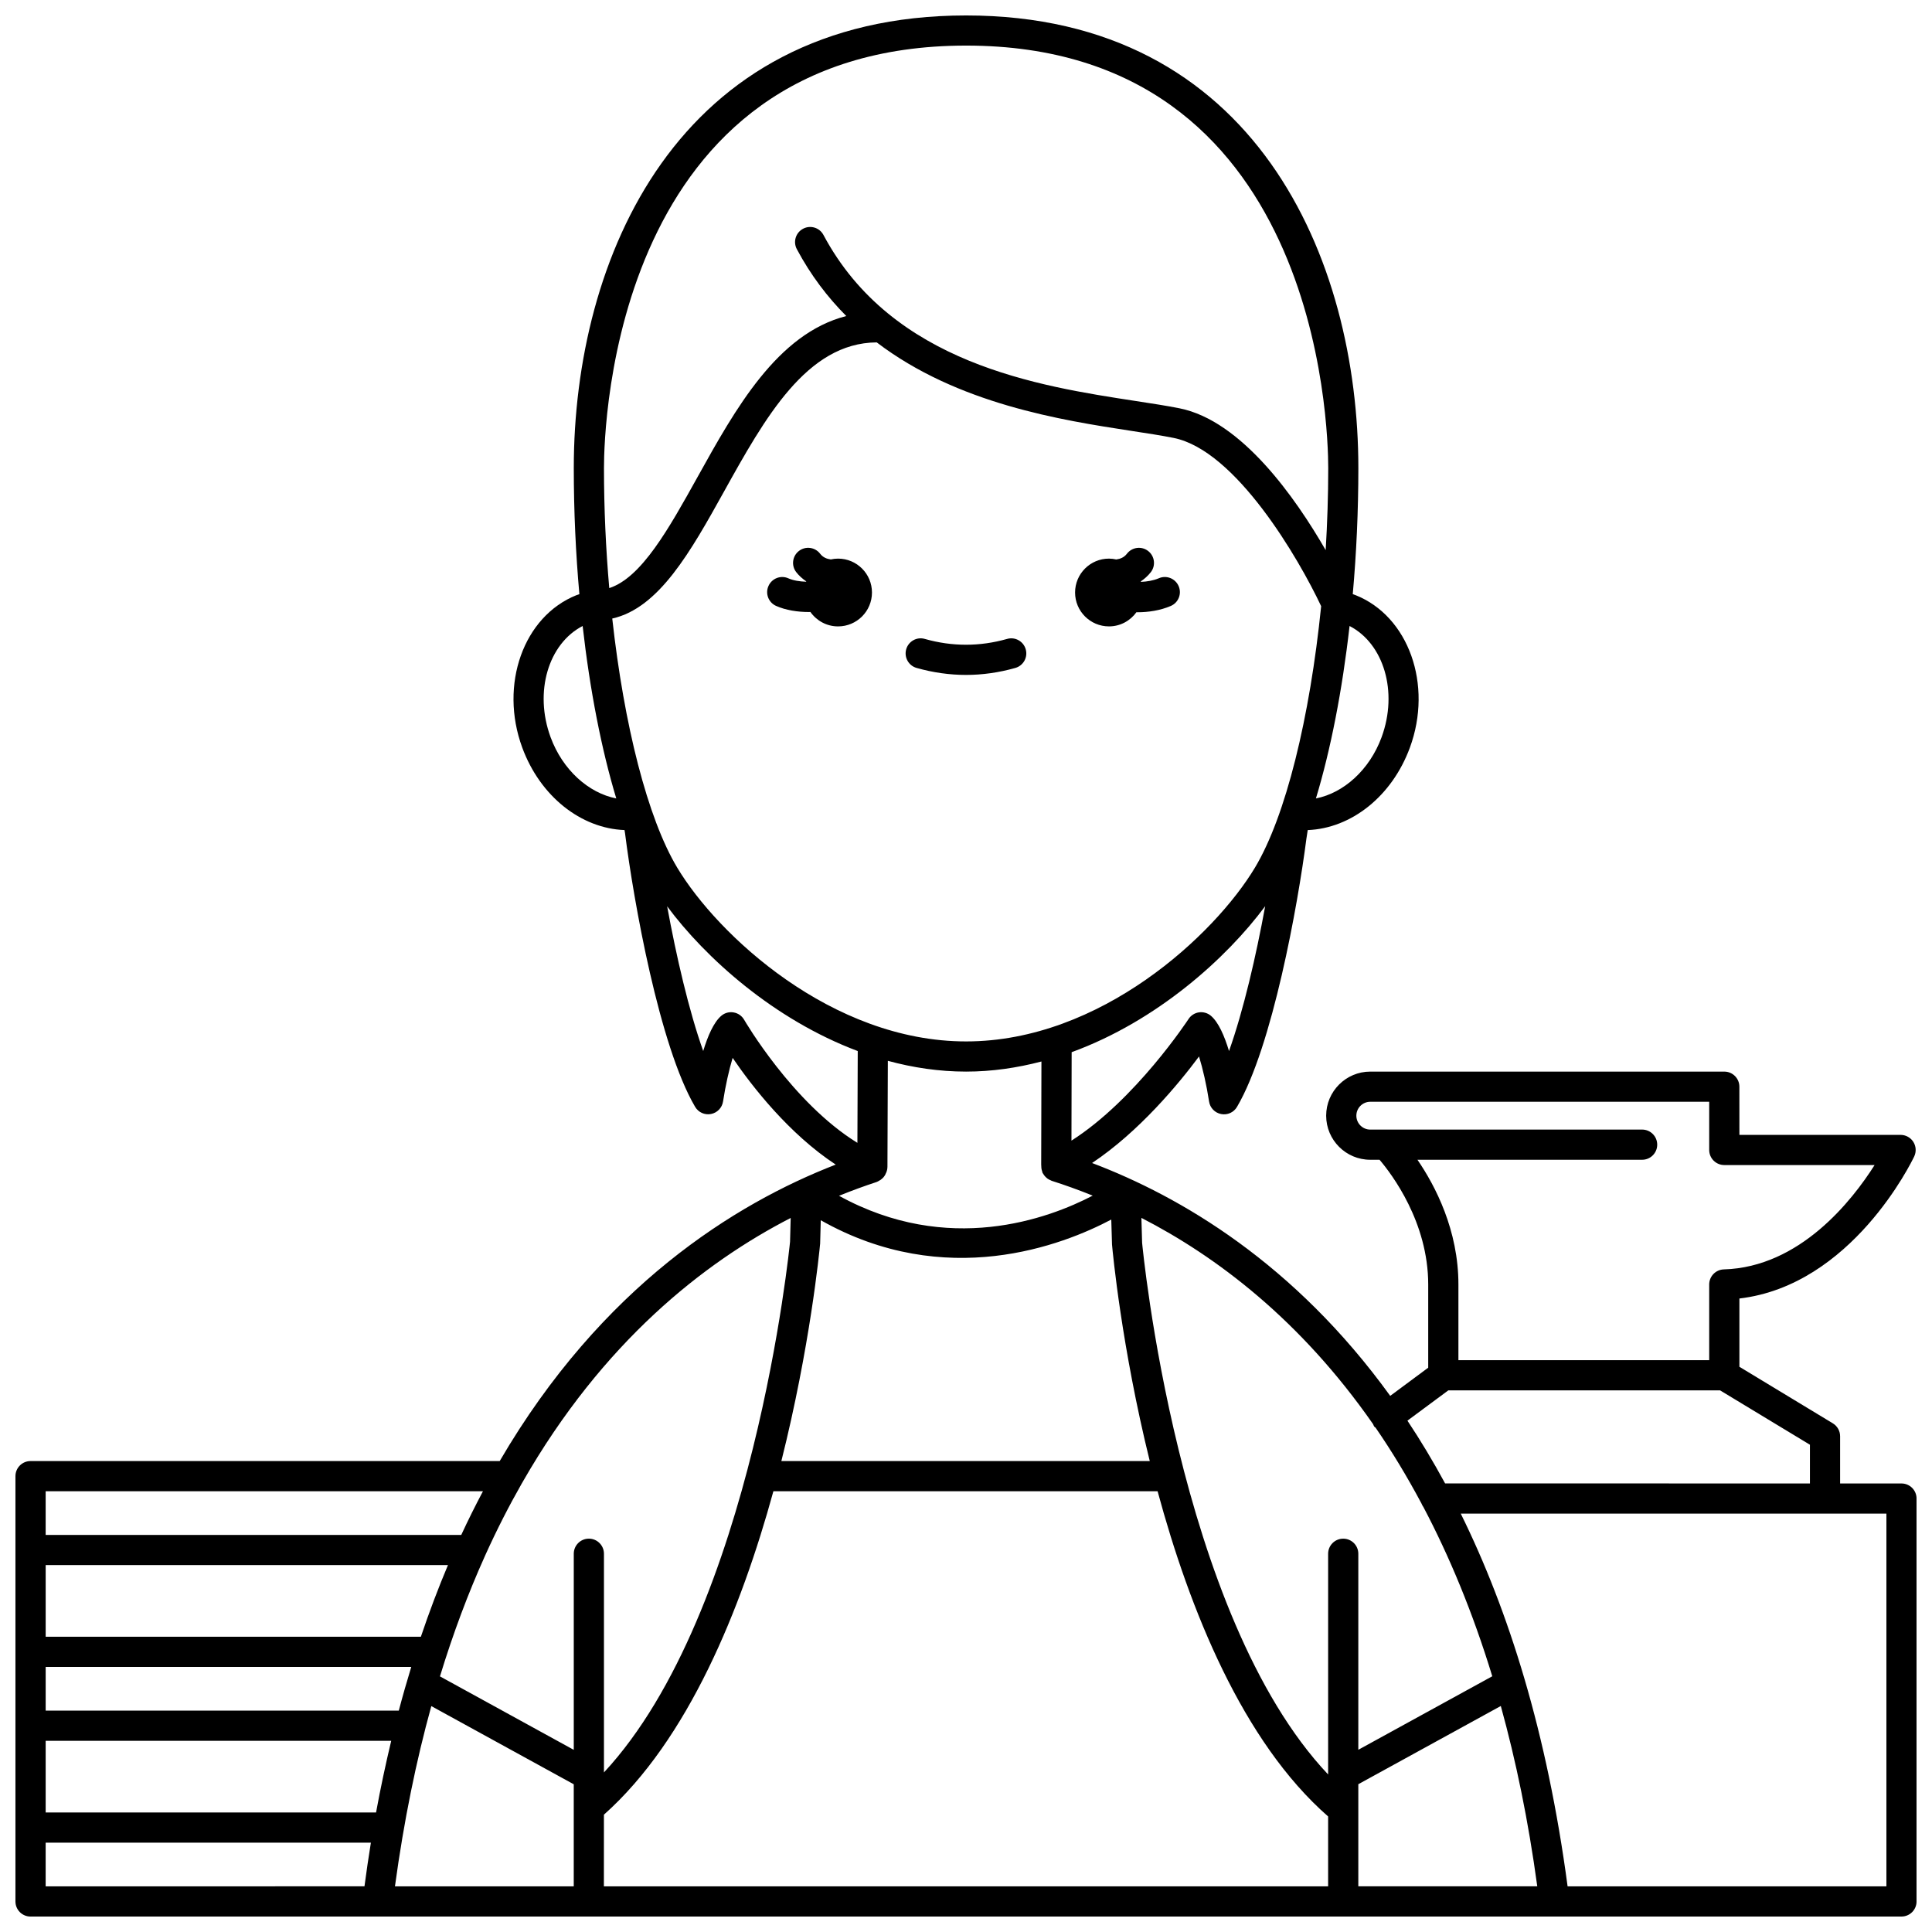 <?xml version="1.0" encoding="UTF-8"?>
<!-- Uploaded to: ICON Repo, www.iconrepo.com, Generator: ICON Repo Mixer Tools -->
<svg width="800px" height="800px" version="1.1" viewBox="144 144 512 512" xmlns="http://www.w3.org/2000/svg">
 <defs>
  <clipPath id="a">
   <path d="m148.09 148.09h503.81v503.81h-503.81z"/>
  </clipPath>
 </defs>
 <path d="m437.89 310c3.008 0 5.648-1.492 7.281-3.758 0.082 0 0.164 0.012 0.25 0.012 2.941 0 6.059-0.473 8.84-1.664 2.031-0.867 2.973-3.219 2.098-5.25-0.871-2.031-3.242-2.984-5.25-2.098-1.469 0.625-3.125 0.887-4.738 0.965-0.016-0.043-0.023-0.082-0.039-0.129 0.98-0.684 1.891-1.469 2.66-2.465 1.348-1.75 1.016-4.258-0.734-5.606-1.75-1.348-4.258-1.016-5.606 0.734-0.758 0.988-1.758 1.375-2.828 1.52-0.621-0.137-1.266-0.223-1.934-0.223-4.957 0-8.98 4.023-8.98 8.98s4.023 8.98 8.98 8.98z"/>
 <path d="m349.67 304.57c2.59 1.16 5.723 1.621 8.742 1.621 0.121 0 0.23-0.016 0.348-0.02 1.625 2.312 4.297 3.832 7.34 3.832 4.957 0 8.98-4.023 8.98-8.98 0-4.961-4.019-8.984-8.98-8.984-0.668 0-1.312 0.082-1.934 0.219-1.066-0.145-2.066-0.531-2.828-1.52-1.344-1.746-3.852-2.082-5.606-0.734-1.75 1.348-2.082 3.859-0.734 5.606 0.77 0.996 1.68 1.773 2.66 2.461-0.012 0.031-0.02 0.059-0.027 0.094-1.691-0.059-3.383-0.316-4.699-0.898-2.012-0.914-4.383 0.008-5.277 2.023-0.906 2.016 0 4.383 2.016 5.281z"/>
 <g clip-path="url(#a)">
  <path d="m647.91 537.13h-16.262v-12.512c0-1.398-0.73-2.695-1.926-3.418l-24.762-14.992v-18.09c29.777-3.5 45.641-36.203 46.328-37.648 0.586-1.238 0.5-2.691-0.23-3.852-0.734-1.16-2.012-1.863-3.383-1.863h-42.715l-0.008-12.77c0-2.211-1.789-4-4-4h-93.82c-6.441 0-11.684 5.242-11.684 11.684 0 6.438 5.242 11.68 11.684 11.68h2.465c3.238 3.805 12.895 16.539 12.895 33.059v22.043l-10.07 7.469c-25.395-35.141-55.539-52.824-79.008-61.711 12.469-8.316 22.949-20.977 28.34-28.234 1 3.223 2.008 7.625 2.664 11.934 0.25 1.672 1.535 3.004 3.195 3.324 1.68 0.332 3.352-0.438 4.207-1.898 9.367-15.934 16.129-53.504 18.387-71.047l0.355-2.309c11.555-0.449 22.336-8.969 27.074-21.859 6.129-16.676-0.332-34.801-14.395-40.402-0.238-0.098-0.504-0.168-0.746-0.258 0.969-10.836 1.484-22.094 1.484-33.418 0-55.336-27.23-119.95-103.96-119.95s-103.96 64.621-103.96 119.95c0 11.328 0.516 22.582 1.484 33.418-0.242 0.09-0.508 0.16-0.742 0.25-14.07 5.598-20.531 23.723-14.402 40.402 4.746 12.906 15.543 21.426 27.105 21.863l0.145 0.898c2.281 18.02 9.102 56.359 18.566 72.449 0.859 1.461 2.539 2.227 4.207 1.898 1.664-0.32 2.938-1.652 3.195-3.328 0.629-4.137 1.582-8.363 2.539-11.543 5.106 7.508 14.914 20.125 27.32 28.281-26.695 10.355-62.051 32.293-89.043 78.559l-124.34 0.008c-2.211 0-4 1.789-4 4v112.71c0 2.211 1.789 4 4 4h119.98l27.965-0.004 199.91-0.004c0.004 0 0.008 0.004 0.016 0.004 0.008 0 0.008-0.004 0.016-0.004h55.941c0.008 0 0.012 0.004 0.02 0.004h91.965c2.211 0 4-1.789 4-4v-106.77c0-2.211-1.785-4-3.996-4zm-128.27-85.781h59.539c2.211 0 4-1.789 4-4 0-2.211-1.789-4-4-4l-72.043 0.004c-2.035 0-3.688-1.652-3.688-3.684 0-2.035 1.652-3.688 3.688-3.688h89.82v12.77c0 2.211 1.789 4 4 4h39.832c-5.941 9.383-19.777 27.07-39.949 27.652-2.16 0.066-3.883 1.836-3.883 4v20.059l-66.461 0.004v-20.062c0-14.395-6.121-26.133-10.855-33.055zm8.18 61.113h72.02l23.812 14.41v10.258l-96.68-0.004c-3.207-5.906-6.543-11.453-9.988-16.637zm-19.934 8.957c0.105 0.207 0.152 0.434 0.293 0.629 0.102 0.137 0.258 0.191 0.371 0.309 4.227 6.141 8.293 12.836 12.156 20.082 0.121 0.344 0.305 0.641 0.508 0.934 6.871 13.031 13.07 27.887 18.254 44.855l-35.5 19.484v-51.949c0-2.211-1.789-4-4-4-2.211 0-4 1.789-4 4v58.492c-39.988-42.305-49.223-140.12-49.297-140.92l-0.188-6.582c19.793 10.168 42.109 26.961 61.402 54.664zm-203.84 103.49c22.344-19.883 36.352-54.527 44.91-85.707h101.82c8.504 31.398 22.539 66.363 45.191 86.18v18.523h-191.93zm2.211-316.99c12.41-2.773 20.793-17.781 29.602-33.629 10.793-19.422 21.934-39.449 40.484-39.551 21.414 16.309 48.895 20.598 67.398 23.438 4.234 0.648 8.051 1.23 11.285 1.879 16.531 3.309 33.203 32.074 39.094 44.586-2.996 29.574-9.383 55.691-17.551 69.301-10.684 17.809-40.914 46.047-76.547 46.047-35.637 0-65.863-28.238-76.543-46.043-7.867-13.109-14.102-37.801-17.223-66.027zm70.039 149.33c0.172-0.055 0.332-0.156 0.5-0.242 0.824-0.398 1.531-1.051 1.926-1.957 0.016-0.031 0.008-0.066 0.023-0.105 0.031-0.066 0.078-0.133 0.113-0.195 0.211-0.496 0.32-1.027 0.324-1.566l0.105-28.055c6.641 1.809 13.582 2.856 20.734 2.856 6.879 0 13.551-0.996 19.969-2.676l-0.062 27.316c-0.012 0.117 0.023 0.219 0.02 0.336-0.008 0.203 0.008 0.398 0.031 0.605 0.035 0.312 0.109 0.605 0.215 0.895 0.039 0.109 0.027 0.215 0.074 0.324 0.043 0.098 0.117 0.168 0.168 0.258 0.082 0.148 0.172 0.281 0.273 0.414 0.164 0.223 0.344 0.418 0.547 0.602 0.113 0.102 0.215 0.199 0.336 0.285 0.285 0.199 0.582 0.355 0.906 0.477 0.066 0.023 0.121 0.074 0.188 0.102 3.43 1.086 7.09 2.398 10.895 3.934-11.781 6.144-38.316 15.949-67.23 0.043 3.465-1.406 6.805-2.625 9.945-3.648zm-14.785 10.125c33.117 18.746 64.203 6.586 76.988-0.18l0.195 6.613c0.191 2.152 2.555 27.25 10.008 57.395l-97.633-0.004c7.582-30.184 10.062-55.359 10.277-57.633zm108.19-44.836c-1.199-3.969-2.781-7.644-4.812-9.355-0.879-0.738-2.039-1.062-3.164-0.895-1.137 0.172-2.141 0.816-2.762 1.781-0.156 0.234-14.043 21.406-31.016 32.211l0.051-23.438c22.668-8.273 41.117-24.973 51.289-38.695-2.41 13.137-5.731 27.578-9.586 38.391zm40.438-83.176c-3.191 8.672-10.062 14.797-17.406 16.234 3.91-12.922 6.981-28.617 8.914-45.699 9.059 4.676 12.914 17.426 8.492 29.465zm-110.11-183.28c93.27 0 95.965 100.5 95.965 111.96 0 7.285-0.242 14.57-0.676 21.75-8-13.883-22.309-34.301-38.723-37.582-3.379-0.676-7.394-1.293-11.641-1.941-25.699-3.938-64.531-9.898-82.73-44-1.039-1.957-3.465-2.684-5.41-1.645-1.945 1.039-2.688 3.457-1.645 5.41 3.68 6.898 8.137 12.73 13.102 17.719-18.32 4.684-29.414 24.668-39.406 42.648-7.613 13.688-14.848 26.684-23.406 29.453-0.906-10.367-1.402-21.098-1.402-31.812 0.008-11.457 2.703-111.96 95.973-111.96zm-110.12 183.28c-4.422-12.031-0.57-24.785 8.496-29.465 1.934 17.082 5.008 32.777 8.914 45.699-7.352-1.434-14.219-7.562-17.41-16.234zm51.297 74.891c-0.586-1.027-1.605-1.742-2.769-1.945-1.191-0.215-2.367 0.117-3.269 0.875-2.027 1.707-3.613 5.383-4.809 9.348-3.824-10.734-7.129-25.109-9.562-38.352 10.059 13.559 28.215 30 50.512 38.359l-0.09 24.328c-17.191-10.578-29.871-32.371-30.012-32.613zm12.332 52.523-0.168 6.297c-0.102 1.027-9.703 98.039-49.316 140.64v-57.953c0-2.211-1.789-4-4-4-2.211 0-4 1.789-4 4v51.969l-35.461-19.469c3.519-11.516 7.496-22.078 11.848-31.742 0.062-0.129 0.121-0.258 0.172-0.391 3.062-6.773 6.305-13.098 9.684-19.027 0.078-0.148 0.188-0.273 0.25-0.43 21.227-37.02 47.91-58.016 70.992-69.895zm-109.88 157.55h-87.555v-18.996h91.574c-1.461 6.113-2.812 12.422-4.019 18.996zm6.023-26.992h-93.578v-11.578h96.883c-1.148 3.766-2.258 7.617-3.305 11.578zm5.856-19.574h-99.434v-18.996h106.61c-2.535 6.016-4.934 12.34-7.18 18.996zm16.453-38.566c-1.973 3.719-3.894 7.562-5.75 11.574h-110.14v-11.574zm-115.89 93.133h86.188c-0.613 3.777-1.176 7.641-1.699 11.57l-84.488 0.004zm92.566 11.574c2.375-17.453 5.644-33.332 9.637-47.766l37.746 20.719v27.047zm255.3-0.004v-27.062l37.762-20.727c3.996 14.453 7.289 30.309 9.664 47.789zm139.95 0.004h-84.488c-5.41-40.562-15.566-72.949-28.312-98.773h112.8z"/>
 </g>
 <path d="m386.91 321.01c4.336 1.23 8.738 1.852 13.082 1.852 4.348 0 8.75-0.621 13.082-1.852 2.125-0.602 3.359-2.812 2.754-4.934-0.598-2.129-2.832-3.371-4.934-2.754-7.25 2.055-14.566 2.055-21.812 0-2.109-0.621-4.336 0.629-4.934 2.754-0.594 2.125 0.637 4.336 2.762 4.934z"/>
</svg>